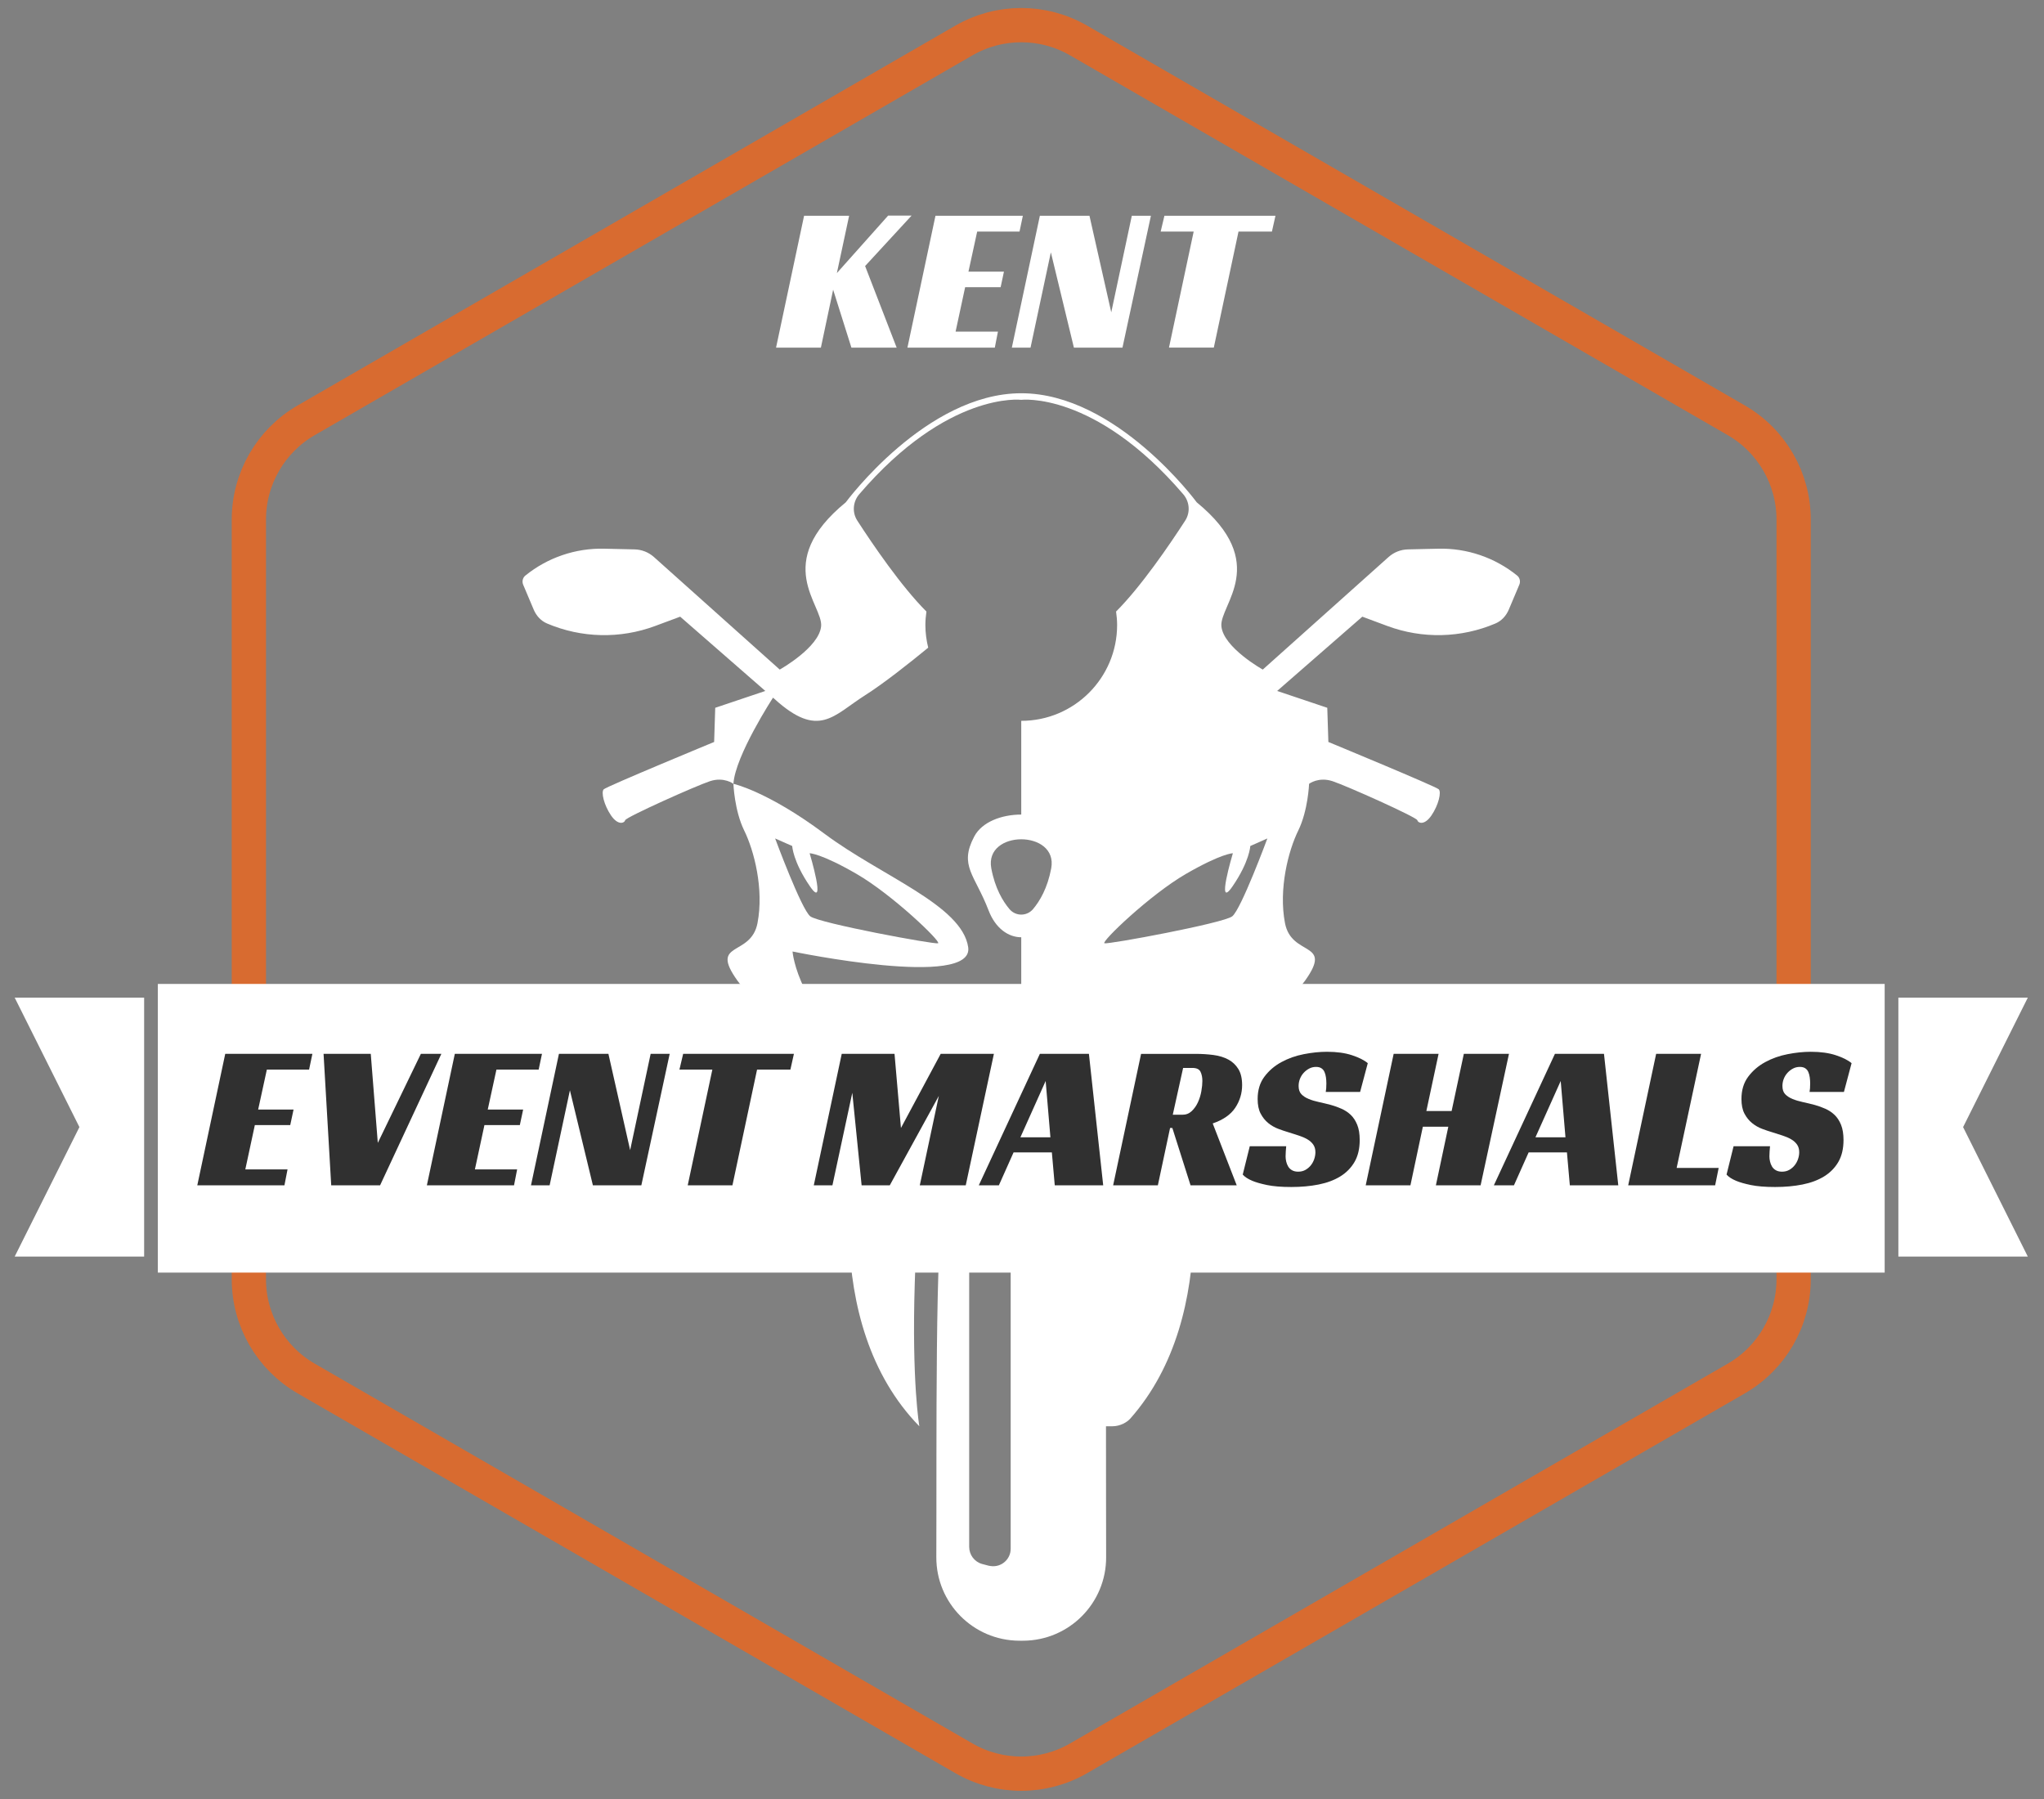 <?xml version="1.0" encoding="utf-8"?>
<!-- Generator: Adobe Illustrator 14.0.0, SVG Export Plug-In . SVG Version: 6.00 Build 43363)  -->
<!DOCTYPE svg PUBLIC "-//W3C//DTD SVG 1.1//EN" "http://www.w3.org/Graphics/SVG/1.1/DTD/svg11.dtd">
<svg version="1.1" xmlns="http://www.w3.org/2000/svg" xmlns:xlink="http://www.w3.org/1999/xlink" x="0px" y="0px" width="300px"
	 height="264px" viewBox="0 0 300 264" enable-background="new 0 0 300 264" xml:space="preserve">
<rect x="0" y="0" width="300" height="264" fill="#808080" stroke="none"/>
<g id="Layer_2" display="none">
	<rect x="-1.557" y="-2.138" display="inline" width="304.029" height="269.231"/>
</g>
<g id="Layer_1">
	<path fill="none" stroke="#D86B30" stroke-width="5.029" d="M36.526,76.253c0-6.013,3.208-11.57,8.416-14.576l96.533-55.735
		c5.207-3.006,11.625-3.006,16.83,0l96.533,55.735c5.208,3.006,8.416,8.563,8.416,14.576V187.72c0,6.013-3.208,11.57-8.416,14.575
		l-96.533,55.734c-5.205,3.008-11.623,3.008-16.83,0l-96.533-55.734c-5.208-3.005-8.416-8.563-8.416-14.575V76.253z"/>
	<g>
		<g>
			<path fill-rule="evenodd" clip-rule="evenodd" fill="#FFFFFF" d="M116.275,124.151c0,0,0.095,2.267,2.603,5.919
				c2.507,3.653-0.048-4.858-0.048-4.858s1.638,0,6.895,3.038c5.257,3.038,12.489,9.981,11.958,10.175
				c-0.53,0.193-17.455-2.942-18.756-3.954c-1.303-1.014-5.159-11.428-5.159-11.428L116.275,124.151z M111.178,135.466
				c-0.964,5.016-7.136,2.572-2.956,8.424c3.983,5.577,18.341,13.697,19.669,14.441c-3.375,9.482-7.702,35.872,7.042,50.974
				c0,0-1.125-6.459-0.675-20.925c0.451-14.467,1.607-39.733,1.607-39.733s-3.856,0.611-7.2,7.764
				c-11.621-7.475-12.344-16.781-12.344-16.781s26.681,5.546,25.781-0.625c-0.9-6.174-12.73-10.415-21.088-16.653
				c-8.357-6.236-13.371-7.329-13.371-7.329s0.143,3.921,1.589,6.864C110.679,124.826,112.143,130.453,111.178,135.466"/>
			<path display="none" fill-rule="evenodd" clip-rule="evenodd" fill="#303030" d="M117.286,156.298c0,0-6.559,12.15,4.564,33.11
				c0,0-7.072-13.76-2.121-31.311L117.286,156.298"/>
			<path fill-rule="evenodd" clip-rule="evenodd" fill="#FFFFFF" d="M180.855,134.471c-1.303,1.012-18.228,4.147-18.758,3.954
				c-0.531-0.193,6.703-7.137,11.958-10.175c5.256-3.038,6.896-3.038,6.896-3.038s-2.556,8.511-0.05,4.858
				c2.508-3.652,2.606-5.919,2.606-5.919l2.506-1.109C186.014,123.042,182.156,133.457,180.855,134.471z M154.287,127.43
				c-0.545,2.917-1.688,4.822-2.67,5.983c-0.907,1.07-2.548,1.07-3.453,0c-0.985-1.161-2.125-3.066-2.671-5.983
				C144.433,121.741,155.347,121.741,154.287,127.43z M145.371,229.809c-0.084-0.011-0.173-0.031-0.26-0.044
				c-0.11-0.02-0.507-0.122-0.979-0.258c-1.119-0.317-1.883-1.347-1.883-2.508v-46.47c0-3.349,2.618-6.112,5.963-6.292l0,0
				c0.069-0.006,0.127,0.051,0.127,0.12v52.918c0,1.559-1.376,2.755-2.918,2.541L145.371,229.809z M222.675,84.465
				c-3.269-2.645-7.369-4.043-11.571-3.945l-4.463,0.102c-1.052,0.023-2.06,0.422-2.843,1.124l-18.459,16.512
				c0,0-5.786-3.229-6.075-6.363c-0.289-3.136,7.28-9.259-3.617-18.179l0,0c0,0-11.78-16.008-25.757-16.008
				c-13.975,0-25.756,16.008-25.756,16.008l0,0c-10.898,8.92-3.327,15.043-3.617,18.179c-0.29,3.134-6.075,6.363-6.075,6.363
				l-18.46-16.512c-0.783-0.701-1.792-1.1-2.842-1.124l-4.463-0.102c-4.203-0.098-8.304,1.3-11.572,3.945
				c-0.394,0.319-0.515,0.875-0.318,1.341l1.55,3.668c0.376,0.89,1.056,1.641,1.946,2.018c5.048,2.151,10.73,2.282,15.873,0.37
				l3.675-1.366l13.532,11.805l-1.037-0.904l-7.352,2.471l-0.16,5.015c0,0-15.785,6.525-16.202,6.944
				c-0.418,0.417,0.032,2.313,1.061,3.825c1.028,1.511,1.96,1.157,2.089,0.707c0.128-0.45,10.383-5.046,12.441-5.722
				c2.058-0.676,3.44,0.386,3.44,0.386c0.256-4.116,5.812-12.641,5.812-12.641l0.23,0.2c6.493,5.882,8.615,2.411,13.275-0.547
				c2.763-1.75,6.597-4.794,9.272-6.989c-0.261-1.071-0.415-2.185-0.415-3.335c0-0.669,0.064-1.322,0.154-1.966
				c-3.704-3.709-7.88-9.844-10.146-13.344c-0.779-1.205-0.651-2.78,0.283-3.869c13.002-15.167,23.779-13.859,23.779-13.859
				s10.777-1.307,23.779,13.859c0.935,1.089,1.063,2.664,0.284,3.869c-2.266,3.5-6.441,9.635-10.146,13.344
				c0.092,0.644,0.154,1.297,0.154,1.966c0,7.773-6.3,14.072-14.071,14.072l0,0v13.754c-2.885,0-5.771,1.076-6.903,3.226
				c-2.267,4.301,0.096,5.584,2.109,10.84c1.007,2.628,2.9,3.94,4.794,3.94v7.407l0,0c-2.691,0-2.966,0.771-4.702,1.896
				s-4.469,0.354-4.469,0.354l-0.418,22.629c3.666-4.627,9.588-4.724,9.588-4.724s0.206,0.004,0.565,0.038
				c0.007,0.001,0.013,0.002,0.018,0.002c0.057,0.007,0.128,0.016,0.193,0.022c1.249,0.159,4.257,0.803,3.045,3.274
				c-1.121,2.258-4.806,2.616-4.806,2.616l0.039,0.022c-2.04,0.116-4.063,0.587-5.953,1.459c-1.929,0.891-3.69,2.161-4.387,3.944
				c-1.408,3.607-1.106,36.379-1.176,52.014c-0.03,6.739,5.399,12.227,12.14,12.276c0.105,0.001,0.214,0.001,0.322,0.001
				c0.109,0,0.217,0,0.324-0.001c6.739-0.05,12.167-5.537,12.137-12.276c-0.022-5.106-0.006-12.043-0.021-19.193h0.938
				c0.572,0,1.128-0.145,1.632-0.395l-0.054,0.395c0,0,0.023-0.138,0.061-0.398c0.378-0.189,0.729-0.436,1.015-0.757
				c13.453-15.258,9.257-40.574,5.968-49.818c1.328-0.744,15.686-8.864,19.672-14.441c4.177-5.852-1.995-3.408-2.96-8.424
				c-0.963-5.013,0.499-10.64,1.946-13.579c1.445-2.943,1.591-6.864,1.591-6.864s1.383-1.06,3.439-0.386
				c2.058,0.676,12.312,5.272,12.44,5.722c0.129,0.451,1.061,0.804,2.089-0.707c1.028-1.512,1.479-3.408,1.061-3.825
				c-0.417-0.418-16.199-6.944-16.199-6.944l-0.161-5.015l-7.354-2.471l-0.381,0.332l12.878-11.233l3.674,1.366
				c5.144,1.912,10.824,1.781,15.872-0.369c0.891-0.378,1.571-1.129,1.947-2.019l1.55-3.668
				C223.191,85.34,223.067,84.784,222.675,84.465"/>
			<path display="none" fill-rule="evenodd" clip-rule="evenodd" fill="#303030" d="M182.494,156.298l-2.443,1.8
				c4.95,17.551-2.121,31.311-2.121,31.311C189.052,168.448,182.494,156.298,182.494,156.298"/>
		</g>
	</g>
	<g>
		<path fill="#FFFFFF" d="M122.829,40.075l7.525-8.438h3.443l-6.824,7.403l4.63,11.973h-6.641l-2.681-8.5l-1.797,8.5h-6.581
			l4.113-19.345h6.61L122.829,40.075z"/>
		<path fill="#FFFFFF" d="M137.299,31.667h12.826l-0.488,2.315h-6.215l-1.28,5.88h5.209l-0.487,2.285h-5.209l-1.402,6.519h6.215
			l-0.457,2.346h-12.826L137.299,31.667z"/>
		<path fill="#FFFFFF" d="M164.747,51.012h-7.129l-3.382-13.983l-2.984,13.983h-2.742l4.112-19.345h7.282l3.197,14.166l3.017-14.166
			h2.803L164.747,51.012z"/>
		<path fill="#FFFFFF" d="M186.682,33.981h-4.904l-3.626,17.03h-6.58l3.625-17.03h-4.844l0.549-2.315h16.298L186.682,33.981z"/>
	</g>
	<polygon fill="#FFFFFF" points="2.156,184.4 21.155,184.4 21.155,146.401 2.156,146.401 11.656,165.4 	"/>
	<rect x="23.167" y="144.391" fill="#FFFFFF" width="253.448" height="42.361"/>
	<polygon fill="#FFFFFF" points="297.624,184.4 278.626,184.4 278.626,146.401 297.624,146.401 288.126,165.4 	"/>
	<g>
		<path fill="#303030" d="M33.058,154.652H45.85l-0.486,2.31h-6.198l-1.276,5.863h5.195l-0.486,2.28h-5.196l-1.398,6.502h6.198
			l-0.456,2.339H28.956L33.058,154.652z"/>
		<path fill="#303030" d="M47.49,154.652h6.927l1.033,13.065l6.32-13.065h3.008l-8.994,19.294h-7.171L47.49,154.652z"/>
		<path fill="#303030" d="M66.754,154.652h12.792l-0.486,2.31h-6.198l-1.276,5.863h5.196l-0.486,2.28h-5.196l-1.398,6.502h6.198
			l-0.456,2.339H62.652L66.754,154.652z"/>
		<path fill="#303030" d="M94.13,173.946h-7.11L83.647,160l-2.978,13.946h-2.735l4.102-19.294h7.262l3.19,14.129l3.008-14.129h2.795
			L94.13,173.946z"/>
		<path fill="#303030" d="M116.007,156.962h-4.892l-3.616,16.984h-6.563l3.616-16.984h-4.831l0.546-2.31h16.256L116.007,156.962z"/>
		<path fill="#303030" d="M141.743,173.946h-6.745l2.795-13.125l-7.201,13.125h-4.132l-1.368-13.582l-2.917,13.582h-2.735
			l4.102-19.294h7.748l0.942,10.878l5.834-10.878h7.809L141.743,173.946z"/>
		<path fill="#303030" d="M161.918,173.946h-7.109l-0.426-4.831h-5.621l-2.157,4.831h-2.948l8.964-19.294h7.201L161.918,173.946z
			 M149.765,166.897h4.405l-0.698-8.265L149.765,166.897z"/>
		<path fill="#303030" d="M182.307,159.24c0,1.195-0.334,2.3-1.003,3.313c-0.668,1.013-1.773,1.782-3.313,2.309l3.525,9.085h-6.776
			l-2.673-8.416h-0.335l-1.793,8.416h-6.563l4.102-19.294h7.992c0.931,0,1.812,0.057,2.643,0.168
			c0.831,0.11,1.555,0.334,2.173,0.667c0.617,0.335,1.108,0.801,1.473,1.398C182.125,157.483,182.307,158.269,182.307,159.24z
			 M173.556,163.586c0.527,0,0.977-0.178,1.352-0.532c0.376-0.354,0.679-0.785,0.912-1.291c0.232-0.507,0.399-1.049,0.502-1.626
			c0.101-0.577,0.151-1.079,0.151-1.504c0-0.526-0.091-0.978-0.273-1.353c-0.183-0.374-0.577-0.562-1.185-0.562h-1.368l-1.519,6.867
			H173.556z"/>
		<path fill="#303030" d="M194.581,160.243c0.062-0.304,0.092-0.719,0.092-1.246c0-0.304-0.021-0.603-0.061-0.896
			c-0.042-0.294-0.112-0.557-0.214-0.791c-0.101-0.231-0.253-0.414-0.455-0.546s-0.466-0.198-0.79-0.198
			c-0.364,0-0.699,0.081-1.003,0.243s-0.572,0.369-0.805,0.623c-0.233,0.253-0.416,0.547-0.548,0.881
			c-0.131,0.335-0.197,0.684-0.197,1.049c0,0.526,0.137,0.932,0.411,1.215c0.272,0.284,0.632,0.517,1.078,0.699
			c0.445,0.182,0.951,0.334,1.52,0.456c0.566,0.121,1.154,0.264,1.762,0.425c0.507,0.142,1.013,0.324,1.52,0.548
			c0.506,0.223,0.958,0.521,1.353,0.896c0.395,0.375,0.714,0.861,0.956,1.458c0.244,0.599,0.365,1.343,0.365,2.234
			c0,1.275-0.254,2.35-0.76,3.22c-0.507,0.871-1.205,1.581-2.097,2.128c-0.891,0.547-1.95,0.941-3.175,1.185
			c-1.226,0.243-2.558,0.364-3.996,0.364c-1.458,0-2.648-0.097-3.57-0.288c-0.921-0.192-1.646-0.399-2.172-0.623
			c-0.628-0.263-1.094-0.567-1.398-0.912l1.033-4.162h5.348c-0.021,0.183-0.041,0.43-0.061,0.744
			c-0.021,0.314-0.03,0.562-0.03,0.745c0,0.242,0.03,0.496,0.091,0.759c0.062,0.265,0.157,0.507,0.289,0.729
			c0.132,0.224,0.319,0.406,0.562,0.547c0.244,0.142,0.548,0.213,0.912,0.213c0.405,0,0.765-0.092,1.079-0.273
			c0.313-0.183,0.576-0.41,0.79-0.684c0.213-0.273,0.374-0.577,0.486-0.911c0.11-0.335,0.167-0.664,0.167-0.988
			c0-0.445-0.106-0.82-0.319-1.124s-0.501-0.563-0.865-0.774c-0.366-0.213-0.786-0.395-1.262-0.547
			c-0.477-0.152-0.967-0.309-1.474-0.472c-0.486-0.142-0.998-0.313-1.534-0.517c-0.538-0.202-1.028-0.486-1.474-0.851
			c-0.446-0.364-0.816-0.825-1.109-1.382c-0.294-0.557-0.44-1.271-0.44-2.143c0-1.296,0.329-2.386,0.987-3.267
			s1.488-1.595,2.491-2.142c1.003-0.548,2.102-0.938,3.298-1.17c1.194-0.233,2.328-0.35,3.402-0.35c1.418,0,2.639,0.167,3.661,0.502
			c1.023,0.334,1.797,0.724,2.325,1.17l-1.125,4.223H194.581z"/>
		<path fill="#303030" d="M217.309,173.946h-6.563l1.824-8.599h-3.738l-1.823,8.599h-6.563l4.102-19.294h6.594l-1.793,8.387h3.707
			l1.793-8.387h6.624L217.309,173.946z"/>
		<path fill="#303030" d="M237.516,173.946h-7.11l-0.425-4.831h-5.622l-2.157,4.831h-2.947l8.963-19.294h7.201L237.516,173.946z
			 M225.36,166.897h4.406l-0.699-8.265L225.36,166.897z"/>
		<path fill="#303030" d="M243.074,154.652h6.595l-3.586,16.742h6.168l-0.517,2.552h-12.762L243.074,154.652z"/>
		<path fill="#303030" d="M265.59,160.243c0.061-0.304,0.091-0.719,0.091-1.246c0-0.304-0.021-0.603-0.061-0.896
			c-0.041-0.294-0.112-0.557-0.213-0.791c-0.102-0.231-0.254-0.414-0.456-0.546s-0.466-0.198-0.79-0.198
			c-0.364,0-0.699,0.081-1.002,0.243c-0.304,0.162-0.573,0.369-0.806,0.623c-0.232,0.253-0.416,0.547-0.547,0.881
			c-0.132,0.335-0.197,0.684-0.197,1.049c0,0.526,0.136,0.932,0.41,1.215c0.273,0.284,0.633,0.517,1.078,0.699
			c0.446,0.182,0.952,0.334,1.52,0.456c0.566,0.121,1.155,0.264,1.762,0.425c0.507,0.142,1.013,0.324,1.52,0.548
			c0.506,0.223,0.958,0.521,1.353,0.896c0.396,0.375,0.714,0.861,0.957,1.458c0.243,0.599,0.364,1.343,0.364,2.234
			c0,1.275-0.254,2.35-0.759,3.22c-0.507,0.871-1.206,1.581-2.098,2.128c-0.891,0.547-1.949,0.941-3.174,1.185
			c-1.226,0.243-2.558,0.364-3.997,0.364c-1.457,0-2.647-0.097-3.57-0.288c-0.921-0.192-1.645-0.399-2.171-0.623
			c-0.629-0.263-1.095-0.567-1.398-0.912l1.033-4.162h5.348c-0.021,0.183-0.041,0.43-0.062,0.744s-0.03,0.562-0.03,0.745
			c0,0.242,0.03,0.496,0.092,0.759c0.061,0.265,0.157,0.507,0.289,0.729c0.131,0.224,0.318,0.406,0.562,0.547
			c0.243,0.142,0.547,0.213,0.911,0.213c0.406,0,0.766-0.092,1.079-0.273c0.313-0.183,0.577-0.41,0.79-0.684
			s0.374-0.577,0.486-0.911c0.111-0.335,0.167-0.664,0.167-0.988c0-0.445-0.106-0.82-0.319-1.124
			c-0.212-0.304-0.501-0.563-0.865-0.774c-0.365-0.213-0.786-0.395-1.261-0.547c-0.477-0.152-0.968-0.309-1.475-0.472
			c-0.486-0.142-0.998-0.313-1.534-0.517c-0.537-0.202-1.028-0.486-1.474-0.851s-0.815-0.825-1.109-1.382s-0.44-1.271-0.44-2.143
			c0-1.296,0.329-2.386,0.987-3.267s1.489-1.595,2.492-2.142c1.003-0.548,2.101-0.938,3.297-1.17c1.194-0.233,2.329-0.35,3.403-0.35
			c1.417,0,2.638,0.167,3.66,0.502c1.023,0.334,1.798,0.724,2.325,1.17l-1.125,4.223H265.59z"/>
	</g>
</g>
</svg>
